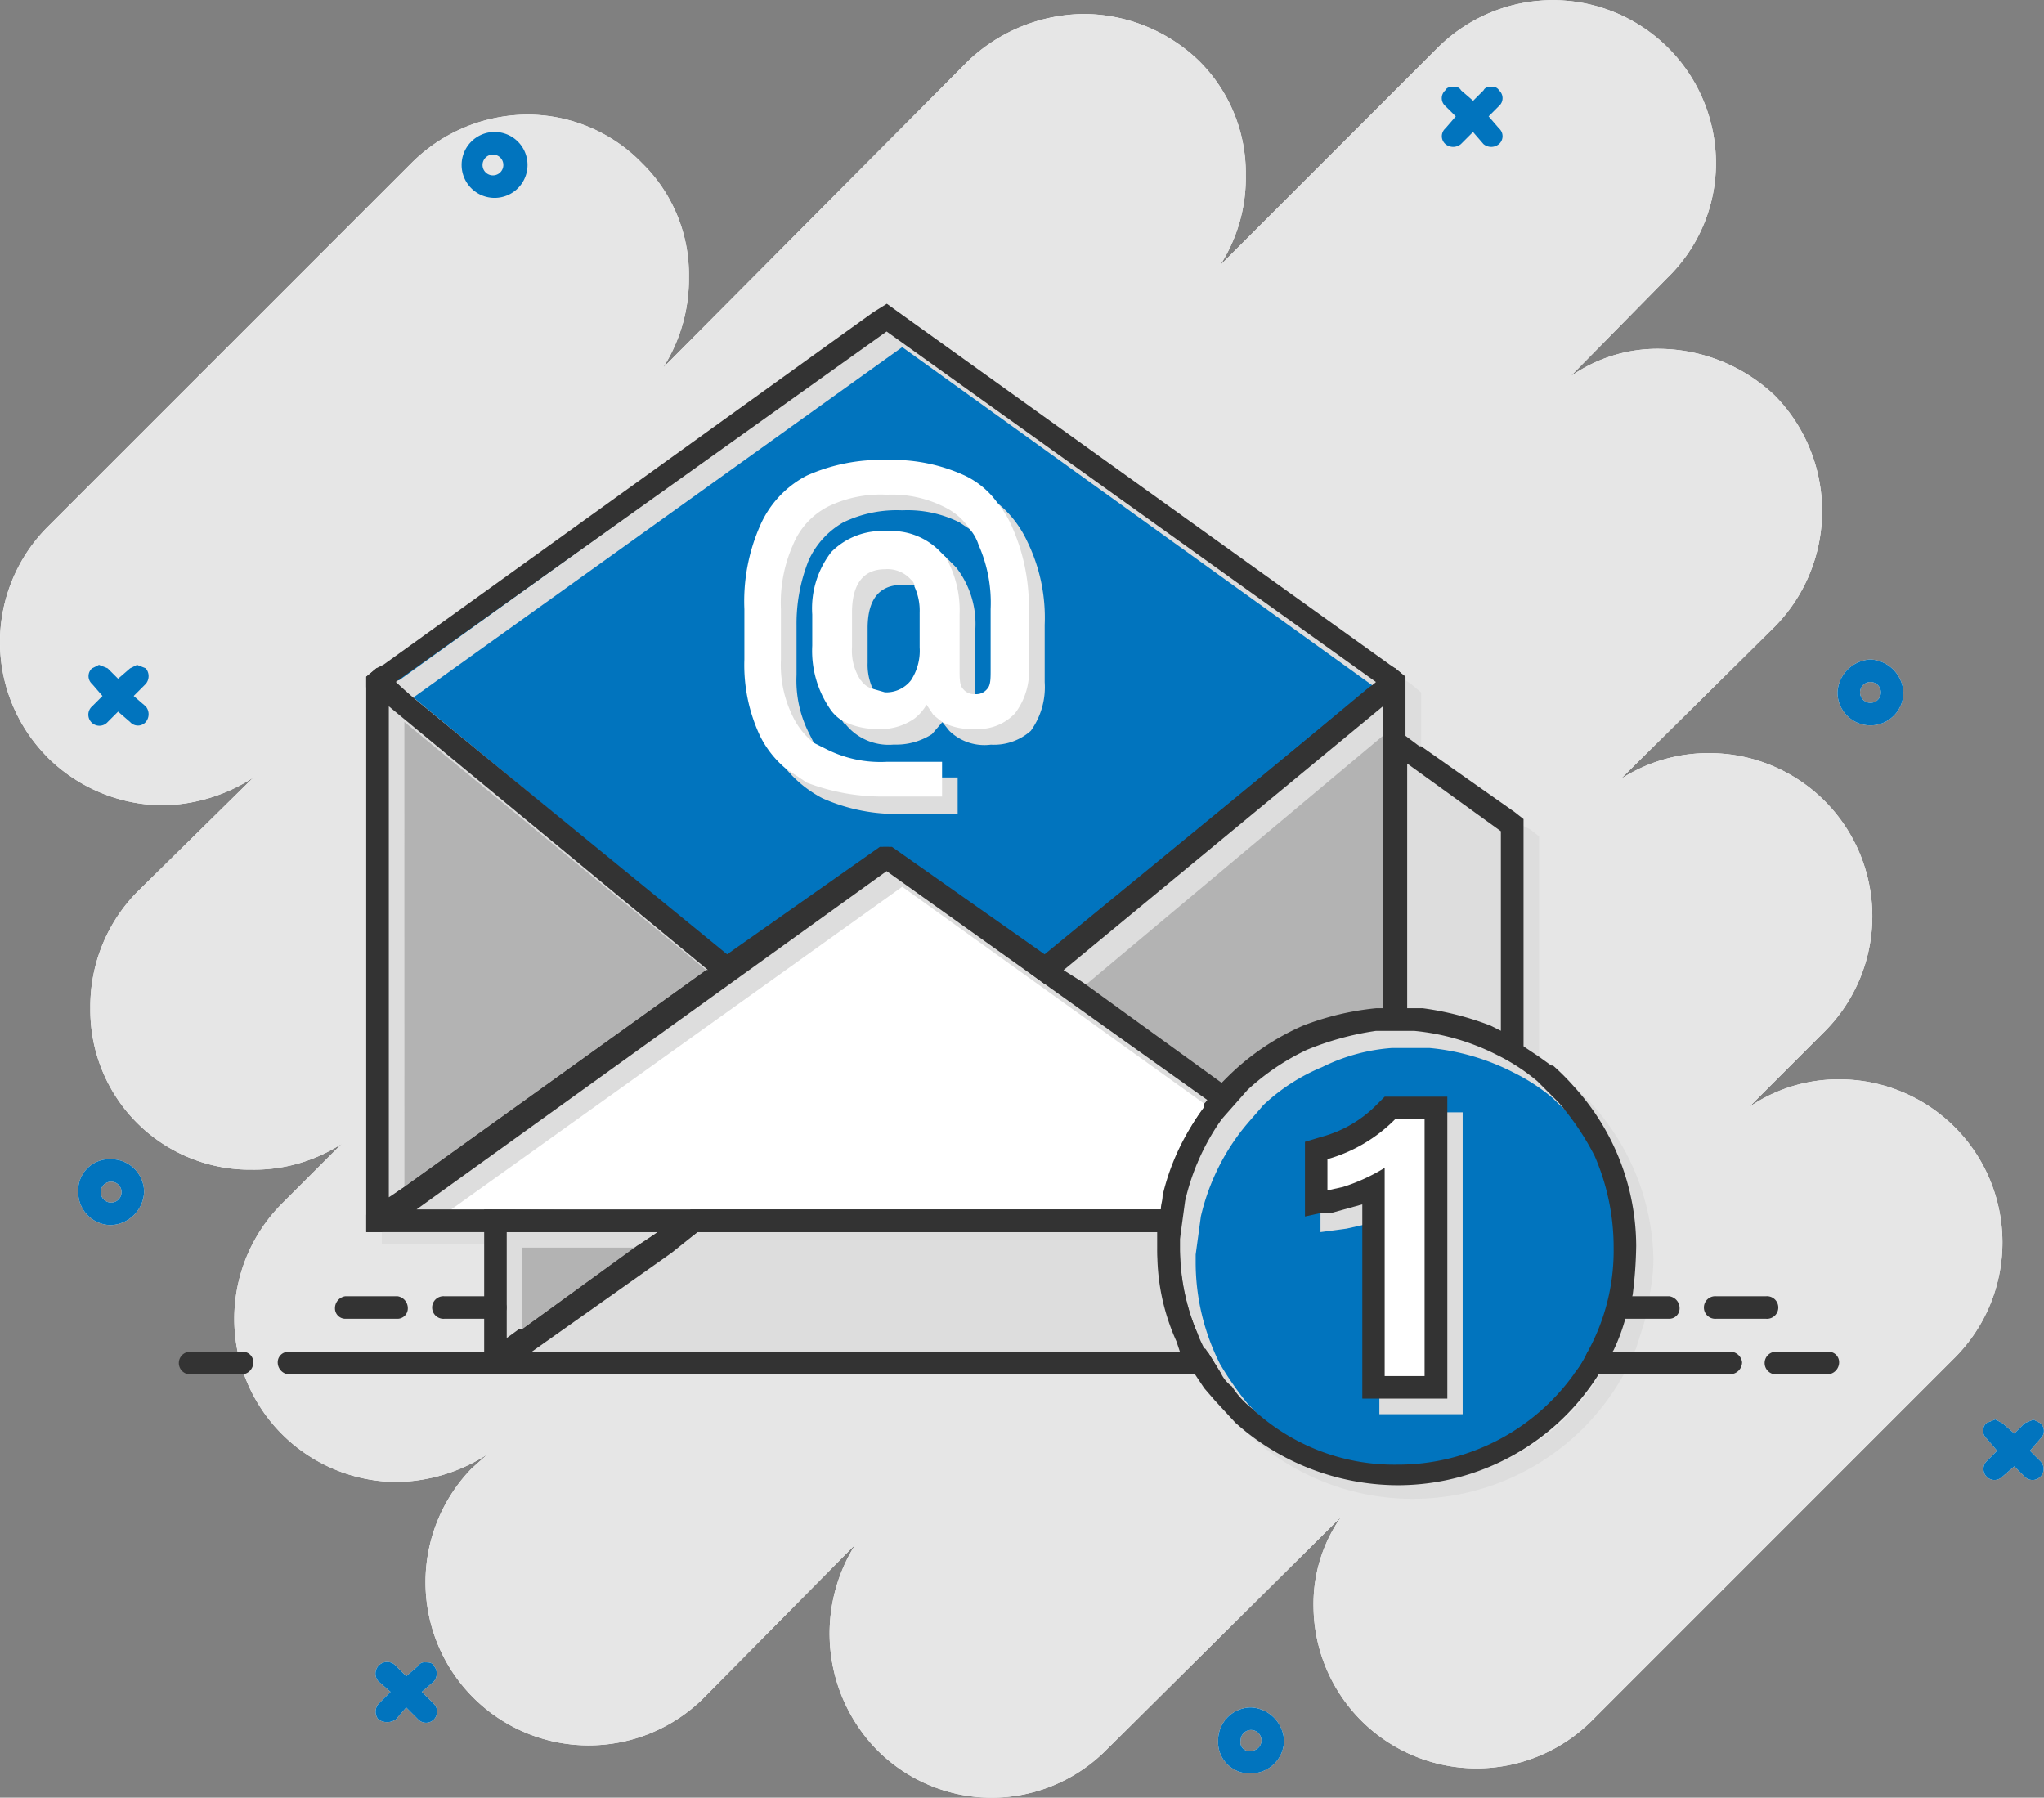 <svg id="Asset_129" data-name="Asset 129" xmlns="http://www.w3.org/2000/svg" width="84.838" height="74.609" viewBox="0 0 84.838 74.609"><rect x="0" y="0" width="84.838" height="74.609" fill="#808080" stroke="none"/><g id="Layer_2" data-name="Layer 2" transform="translate(0 0)"><g id="Layer_1" data-name="Layer 1"><path id="Path_14006" data-name="Path 14006" d="M1.942,31.4a6.841,6.841,0,0,0,4.825,2.016,7.129,7.129,0,0,0,3.745-1.152L5.687,37.012a6.769,6.769,0,0,0-1.944,4.825,6.625,6.625,0,0,0,6.7,6.7,6.7,6.7,0,0,0,3.745-1.08l-2.52,2.52A6.769,6.769,0,0,0,16.489,61.5a7.129,7.129,0,0,0,3.745-1.152l-.648.576A6.772,6.772,0,0,0,29.163,70.5L35.5,64.089a6.913,6.913,0,0,0,.864,8.5,6.7,6.7,0,0,0,9.578,0l9.722-9.65a6.265,6.265,0,0,0-1.152,3.745,6.769,6.769,0,0,0,11.522,4.753L81.157,56.312A6.769,6.769,0,0,0,76.332,44.79a6.553,6.553,0,0,0-3.745,1.152l3.169-3.169A6.769,6.769,0,0,0,71,31.251a6.7,6.7,0,0,0-3.745,1.08l6.409-6.337a6.841,6.841,0,0,0,0-9.578,7.057,7.057,0,0,0-4.753-1.944,6.265,6.265,0,0,0-3.745,1.152l4.033-4.1a6.625,6.625,0,0,0,2.016-4.753A6.769,6.769,0,0,0,59.7,1.942l-9.074,9.074A6.7,6.7,0,0,0,51.7,7.271a6.553,6.553,0,0,0-1.944-4.753A6.913,6.913,0,0,0,45.006.574a7.057,7.057,0,0,0-4.825,1.944L27.507,15.265a6.841,6.841,0,0,0,1.08-3.745,6.481,6.481,0,0,0-1.944-4.753A6.625,6.625,0,0,0,21.89,4.751a6.841,6.841,0,0,0-4.825,2.016L1.942,21.89a6.769,6.769,0,0,0,0,9.506Z" transform="translate(0.007 0.007)" fill="#fff"/><path id="Path_14007" data-name="Path 14007" d="M114.875,83.1l-.432.432a.458.458,0,0,0,.648.648l.5-.432.432.432a.458.458,0,0,0,.648-.648l-.432-.432.432-.5a.432.432,0,0,0,0-.648l-.288-.144-.36.144-.432.432-.5-.432L114.8,81.8l-.36.144a.432.432,0,0,0,0,.648Z" transform="translate(-31.984 -22.889)" fill="#fff"/><path id="Path_14008" data-name="Path 14008" d="M22.258,97.021l-.5.5a.5.5,0,0,0,0,.648.648.648,0,0,0,.72,0l.432-.5.5.5a.458.458,0,1,0,.648-.648l-.5-.5.5-.432a.5.5,0,0,0,0-.648c-.072-.144-.216-.144-.36-.144a.288.288,0,0,0-.288.144l-.5.432-.432-.432a.484.484,0,0,0-.72.648Z" transform="translate(-6.05 -26.804)" fill="#fff"/><path id="Path_14009" data-name="Path 14009" d="M5.675,39.6l-.432.432a.459.459,0,1,0,.648.648l.432-.432.5.432a.432.432,0,0,0,.648,0,.5.5,0,0,0,0-.648l-.5-.432.5-.5a.5.5,0,0,0,0-.648l-.36-.144-.288.144-.5.432-.432-.432-.36-.144-.288.144a.432.432,0,0,0,0,.648Z" transform="translate(-1.422 -10.714)" fill="#fff"/><path id="Path_14010" data-name="Path 14010" d="M83.675,6.223l-.432.5a.432.432,0,0,0,0,.648.5.5,0,0,0,.648,0l.5-.5.432.5a.5.5,0,0,0,.648,0,.432.432,0,0,0,0-.648l-.432-.5.432-.432a.432.432,0,0,0,0-.648A.288.288,0,0,0,85.188,5c-.144,0-.288,0-.36.144l-.432.432-.5-.432A.288.288,0,0,0,83.6,5c-.144,0-.288,0-.36.144a.432.432,0,0,0,0,.648Z" transform="translate(-23.252 -1.393)" fill="#fff"/><path id="Path_14011" data-name="Path 14011" d="M71.567,98.4a1.44,1.44,0,0,1,1.368,1.368,1.368,1.368,0,0,1-1.368,1.368A1.3,1.3,0,0,1,70.2,99.768,1.368,1.368,0,0,1,71.567,98.4Zm0,1.8a.432.432,0,1,0-.432-.432.36.36,0,0,0,.432.432Z" transform="translate(-19.641 -27.535)" fill="#fff"/><path id="Path_14012" data-name="Path 14012" d="M107.268,38a1.44,1.44,0,0,1,1.368,1.368,1.368,1.368,0,1,1-2.736,0A1.44,1.44,0,0,1,107.268,38Zm0,1.8a.432.432,0,1,0-.432-.432A.432.432,0,0,0,107.268,39.8Z" transform="translate(-29.633 -10.63)" fill="#fff"/><path id="Path_14013" data-name="Path 14013" d="M27.9,7.6a1.368,1.368,0,1,1-1.3,1.368A1.368,1.368,0,0,1,27.9,7.6Zm0,1.8a.432.432,0,1,0-.432-.432A.432.432,0,0,0,27.9,9.4Z" transform="translate(-7.44 -2.121)" fill="#fff"/><path id="Path_14014" data-name="Path 14014" d="M5.867,66.8a1.368,1.368,0,0,1,1.368,1.368,1.44,1.44,0,0,1-1.368,1.368A1.368,1.368,0,0,1,4.5,68.167,1.3,1.3,0,0,1,5.867,66.8Zm0,1.8a.432.432,0,1,0-.432-.432A.432.432,0,0,0,5.867,68.6Z" transform="translate(-1.254 -18.69)" fill="#fff"/><path id="Path_14015" data-name="Path 14015" d="M1.942,31.4a6.841,6.841,0,0,0,4.825,2.016,7.129,7.129,0,0,0,3.745-1.152L5.687,37.012a6.769,6.769,0,0,0-1.944,4.825,6.625,6.625,0,0,0,6.7,6.7,6.7,6.7,0,0,0,3.745-1.08l-2.52,2.52A6.769,6.769,0,0,0,16.489,61.5a7.129,7.129,0,0,0,3.745-1.152l-.648.576A6.772,6.772,0,0,0,29.163,70.5L35.5,64.089a6.913,6.913,0,0,0,.864,8.5,6.7,6.7,0,0,0,9.578,0l9.722-9.65a6.265,6.265,0,0,0-1.152,3.745,6.769,6.769,0,0,0,11.522,4.753L81.157,56.312A6.769,6.769,0,0,0,76.332,44.79a6.553,6.553,0,0,0-3.745,1.152l3.169-3.169A6.769,6.769,0,0,0,71,31.251a6.7,6.7,0,0,0-3.745,1.08l6.409-6.337a6.841,6.841,0,0,0,0-9.578,7.057,7.057,0,0,0-4.753-1.944,6.265,6.265,0,0,0-3.745,1.152l4.033-4.1a6.625,6.625,0,0,0,2.016-4.753A6.769,6.769,0,0,0,59.7,1.942l-9.074,9.074A6.7,6.7,0,0,0,51.7,7.271a6.553,6.553,0,0,0-1.944-4.753A6.913,6.913,0,0,0,45.006.574a7.057,7.057,0,0,0-4.825,1.944L27.507,15.265a6.841,6.841,0,0,0,1.08-3.745,6.481,6.481,0,0,0-1.944-4.753A6.625,6.625,0,0,0,21.89,4.751a6.841,6.841,0,0,0-4.825,2.016L1.942,21.89a6.769,6.769,0,0,0,0,9.506Z" transform="translate(0.007 0.007)" fill="#e6e6e6"/><path id="Path_14016" data-name="Path 14016" d="M114.875,83.1l-.432.432a.458.458,0,0,0,.648.648l.5-.432.432.432a.458.458,0,0,0,.648-.648l-.432-.432.432-.5a.432.432,0,0,0,0-.648l-.288-.144-.36.144-.432.432-.5-.432L114.8,81.8l-.36.144a.432.432,0,0,0,0,.648Z" transform="translate(-31.984 -22.889)" fill="#0174be"/><path id="Path_14017" data-name="Path 14017" d="M22.258,97.021l-.5.5a.5.5,0,0,0,0,.648.648.648,0,0,0,.72,0l.432-.5.5.5a.458.458,0,1,0,.648-.648l-.5-.5.5-.432a.5.5,0,0,0,0-.648c-.072-.144-.216-.144-.36-.144a.288.288,0,0,0-.288.144l-.5.432-.432-.432a.484.484,0,0,0-.72.648Z" transform="translate(-6.05 -26.804)" fill="#0174be"/><path id="Path_14018" data-name="Path 14018" d="M5.675,39.6l-.432.432a.459.459,0,1,0,.648.648l.432-.432.5.432a.432.432,0,0,0,.648,0,.5.5,0,0,0,0-.648l-.5-.432.5-.5a.5.5,0,0,0,0-.648l-.36-.144-.288.144-.5.432-.432-.432-.36-.144-.288.144a.432.432,0,0,0,0,.648Z" transform="translate(-1.422 -10.714)" fill="#0174be"/><path id="Path_14019" data-name="Path 14019" d="M83.675,6.223l-.432.5a.432.432,0,0,0,0,.648.5.5,0,0,0,.648,0l.5-.5.432.5a.5.5,0,0,0,.648,0,.432.432,0,0,0,0-.648l-.432-.5.432-.432a.432.432,0,0,0,0-.648A.288.288,0,0,0,85.188,5c-.144,0-.288,0-.36.144l-.432.432-.5-.432A.288.288,0,0,0,83.6,5c-.144,0-.288,0-.36.144a.432.432,0,0,0,0,.648Z" transform="translate(-23.252 -1.393)" fill="#0174be"/><path id="Path_14020" data-name="Path 14020" d="M71.567,98.4a1.44,1.44,0,0,1,1.368,1.368,1.368,1.368,0,0,1-1.368,1.368A1.3,1.3,0,0,1,70.2,99.768,1.368,1.368,0,0,1,71.567,98.4Zm0,1.8a.432.432,0,1,0-.432-.432.36.36,0,0,0,.432.432Z" transform="translate(-19.641 -27.535)" fill="#0174be"/><path id="Path_14021" data-name="Path 14021" d="M107.268,38a1.44,1.44,0,0,1,1.368,1.368,1.368,1.368,0,1,1-2.736,0A1.44,1.44,0,0,1,107.268,38Zm0,1.8a.432.432,0,1,0-.432-.432A.432.432,0,0,0,107.268,39.8Z" transform="translate(-29.633 -10.63)" fill="#0174be"/><path id="Path_14022" data-name="Path 14022" d="M27.9,7.6a1.368,1.368,0,1,1-1.3,1.368A1.368,1.368,0,0,1,27.9,7.6Zm0,1.8a.432.432,0,1,0-.432-.432A.432.432,0,0,0,27.9,9.4Z" transform="translate(-7.44 -2.121)" fill="#0174be"/><path id="Path_14023" data-name="Path 14023" d="M5.867,66.8a1.368,1.368,0,0,1,1.368,1.368,1.44,1.44,0,0,1-1.368,1.368A1.368,1.368,0,0,1,4.5,68.167,1.3,1.3,0,0,1,5.867,66.8Zm0,1.8a.432.432,0,1,0-.432-.432A.432.432,0,0,0,5.867,68.6Z" transform="translate(-1.254 -18.69)" fill="#0174be"/><path id="Path_14024" data-name="Path 14024" d="M84.217,54.942a11.378,11.378,0,0,0-3.1-.72H80.4V42.7l4.9,3.457v9.29Z" transform="translate(-22.497 -11.946)" fill="#ddd"/><path id="Path_14025" data-name="Path 14025" d="M60.2,51.254,74.747,39.3V53.271h-.72a9.938,9.938,0,0,0-2.881.72,8.785,8.785,0,0,0-3.025,2.088h0l-.5.5Z" transform="translate(-16.843 -10.994)" fill="#b3b3b3"/><path id="Path_14026" data-name="Path 14026" d="M21.7,33.423,42.872,18.3l21.1,15.123L49.425,45.377l-6.553-4.753H42.8l-6.553,4.753Z" transform="translate(-6.068 -5.117)" fill="#0174be"/><path id="Path_14027" data-name="Path 14027" d="M21.7,39.3,36.247,51.254,21.7,61.624Z" transform="translate(-6.068 -10.994)" fill="#b3b3b3"/><path id="Path_14028" data-name="Path 14028" d="M21.8,64.451,42.9,49.4,56.87,59.41l-.5.576a7.129,7.129,0,0,0-1.008,1.944A8.21,8.21,0,0,0,54.71,63.8v.648Z" transform="translate(-6.096 -13.821)" fill="#fff"/><path id="Path_14029" data-name="Path 14029" d="M28.5,70.4h8.209L28.5,76.233Z" transform="translate(-7.971 -19.698)" fill="#b3b3b3"/><path id="Path_14030" data-name="Path 14030" d="M28.6,76.233,36.809,70.4H56.541v1.08a9.073,9.073,0,0,0,.72,3.673h0l.432,1.008Z" transform="translate(-7.999 -19.698)" fill="#ddd"/><path id="Path_14031" data-name="Path 14031" d="M54.888,30.135a4.465,4.465,0,0,0-1.224-1.584l-.72-.5A7.2,7.2,0,0,0,49.7,27.4a7.777,7.777,0,0,0-3.313.648,4.537,4.537,0,0,0-1.944,2.088,8.209,8.209,0,0,0-.648,3.457V35.68a6.7,6.7,0,0,0,.648,3.169l.432.72a4.9,4.9,0,0,0,1.512,1.224,7.561,7.561,0,0,0,3.313.648h2.3V39.929H49.7a5.977,5.977,0,0,1-2.448-.432,4.177,4.177,0,0,1-1.224-1.008l-.216-.432a4.825,4.825,0,0,1-.5-2.376V33.591a7.057,7.057,0,0,1,.5-2.664,3.457,3.457,0,0,1,1.44-1.584,5.113,5.113,0,0,1,2.448-.5,4.825,4.825,0,0,1,2.376.5l.432.288a3.241,3.241,0,0,1,1.08,1.3,7.129,7.129,0,0,1,.432,2.664v2.52c0,.36,0,.648-.144.792a.5.5,0,0,1-.5.288.72.72,0,0,1-.5-.288c-.072-.072-.072-.216-.144-.432V33.808a3.817,3.817,0,0,0-.792-2.592l-.432-.432a3.529,3.529,0,0,0-1.8-.432,2.953,2.953,0,0,0-2.3.864,3.817,3.817,0,0,0-.72,2.592v1.3a4.609,4.609,0,0,0,.5,2.448c.072.072.072.144.144.144a2.3,2.3,0,0,0,2.016.864,2.737,2.737,0,0,0,1.584-.432l.432-.5h0l.288.36a2.088,2.088,0,0,0,1.728.576,2.3,2.3,0,0,0,1.656-.576,3.1,3.1,0,0,0,.576-2.016V33.591A7.2,7.2,0,0,0,54.888,30.135Zm-4.177,2.232a2.232,2.232,0,0,1,.36,1.368v1.44a2.232,2.232,0,0,1-.36,1.368,1.08,1.08,0,0,1-1.008.5,1.152,1.152,0,0,1-1.08-.5.36.36,0,0,1-.144-.288,2.376,2.376,0,0,1-.216-1.08v-1.44c0-1.224.5-1.8,1.44-1.8h.5A1.3,1.3,0,0,1,50.711,32.367Z" transform="translate(-12.251 -7.662)" fill="#ddd"/><path id="Path_14032" data-name="Path 14032" d="M76.834,77.739a9.506,9.506,0,0,1-7.2-3.385,7.993,7.993,0,0,1-1.152-1.728,9.433,9.433,0,0,1-1.08-4.393v-.36a7.129,7.129,0,0,1,.216-1.728A8.857,8.857,0,0,1,69.2,62.689a6.7,6.7,0,0,1,1.152-1.3,8.713,8.713,0,0,1,2.52-1.728A7.345,7.345,0,0,1,75.9,58.8h1.728a9.29,9.29,0,0,1,3.6,1.008,10.3,10.3,0,0,1,1.728,1.152,9.506,9.506,0,0,1-6.121,16.779Z" transform="translate(-18.858 -16.452)" fill="#0174be"/><path id="Path_14033" data-name="Path 14033" d="M79.413,64.1l-.216.288a5.833,5.833,0,0,1-2.376,1.44l-.72.144v3.1l1.08-.144.648-.144.5-.144h.216V76.63h3.457V64.1Zm.072,2.953-.72.36-.432.216-1.3.36v-1.3a6.409,6.409,0,0,0,2.809-1.656h1.224V75.694H79.485Z" transform="translate(-21.293 -17.935)" fill="#ddd"/><path id="Path_14034" data-name="Path 14034" d="M78.276,75.394V67.113a6.625,6.625,0,0,1-1.872.576h-.5v-2.16h.288a6.625,6.625,0,0,0,2.592-1.512l.144-.216h1.944V75.394Z" transform="translate(-21.237 -17.851)" fill="#fff"/><path id="Path_14035" data-name="Path 14035" d="M53.987,29.235a4.1,4.1,0,0,0-.576-.936,3.529,3.529,0,0,0-1.368-1.152A7.2,7.2,0,0,0,48.8,26.5a7.561,7.561,0,0,0-3.313.648,4.249,4.249,0,0,0-1.944,2.088,7.777,7.777,0,0,0-.648,3.457V34.78a6.913,6.913,0,0,0,.648,3.169,4.177,4.177,0,0,0,1.08,1.368l.864.576a8.786,8.786,0,0,0,3.313.576h2.3v-1.44H48.8a4.969,4.969,0,0,1-2.448-.5l-.576-.288a3.169,3.169,0,0,1-.864-1.08,4.825,4.825,0,0,1-.5-2.376V32.691a5.905,5.905,0,0,1,.5-2.664,3.1,3.1,0,0,1,1.44-1.584,4.969,4.969,0,0,1,2.448-.5,4.825,4.825,0,0,1,2.376.5,2.665,2.665,0,0,1,1.08.936,1.872,1.872,0,0,1,.36.648,5.905,5.905,0,0,1,.5,2.664v2.52c0,.36,0,.648-.144.792a.576.576,0,0,1-.5.216h0a.576.576,0,0,1-.5-.216c-.144-.144-.144-.432-.144-.792v-2.3a4.465,4.465,0,0,0-.576-2.376l-.216-.216a2.809,2.809,0,0,0-2.232-.864,2.953,2.953,0,0,0-2.3.864,3.817,3.817,0,0,0-.792,2.592v1.3a4.249,4.249,0,0,0,.72,2.592,1.656,1.656,0,0,0,.5.5,3.025,3.025,0,0,0,1.44.36,2.448,2.448,0,0,0,1.584-.432,1.944,1.944,0,0,0,.5-.576l.288.432.36.288h0a2.592,2.592,0,0,0,1.368.288,2.088,2.088,0,0,0,1.656-.648,2.881,2.881,0,0,0,.576-1.944V32.691A8.209,8.209,0,0,0,53.987,29.235Zm-6.265,6.409a2.232,2.232,0,0,1-.36-1.368v-1.44c0-1.224.5-1.8,1.368-1.8a1.3,1.3,0,0,1,1.08.432.36.36,0,0,1,.144.288,2.376,2.376,0,0,1,.216,1.08v1.44a2.232,2.232,0,0,1-.36,1.368,1.3,1.3,0,0,1-1.08.5l-.5-.144a.864.864,0,0,1-.5-.36Z" transform="translate(-11.999 -7.41)" fill="#fff"/><path id="Path_14036" data-name="Path 14036" d="M43.892,40.94h-.576l5.833,4.177.216-.216Zm27.581,9.29-.216-.216h-.072a6.553,6.553,0,0,0-1.152-.792V39.86l-.36-.288-.288-.144-3.673-2.664-.576-.432V33.883l-.432-.36-.216-.144h0l-.576-.432L44.108,18.76l-.5-.36-.288.216-.288.144L22.72,33.378h-.288l-.288.216h0L22,33.739V56.782h4.9v5.257H55.7l.432.648h.216l.864,1.152.216.288a10.01,10.01,0,0,0,16.2-2.088l.432-.936.432-1.368a3.673,3.673,0,0,0,.144-.936,7.991,7.991,0,0,0,.144-1.368A9.866,9.866,0,0,0,71.473,50.229Zm2.232,8.713a3.6,3.6,0,0,1-.216.936,7.633,7.633,0,0,1-.432,1.368l-.5.936a9,9,0,0,1-7.777,4.393,11.307,11.307,0,0,1-2.664-.36,9.074,9.074,0,0,1-3.961-2.592l-.216-.216a13.537,13.537,0,0,1-1.152-1.656,9.361,9.361,0,0,1-1.008-4.177v-.36l.216-1.584A9.218,9.218,0,0,1,57.5,52.318c.36-.5.72-.864,1.08-1.3a7.994,7.994,0,0,1,2.448-1.584,7.777,7.777,0,0,1,2.881-.792H65.5a9.578,9.578,0,0,1,3.457,1.008,8.209,8.209,0,0,1,1.656,1.08l.216.216a9.146,9.146,0,0,1,2.16,2.88l.432,1.152a8.281,8.281,0,0,1,.432,2.664,7.992,7.992,0,0,1-.144,1.3ZM27.833,56.926H34.1l-5.977,4.321-.288.216ZM23.3,34.1h0L43.6,19.552,63.119,33.595h.072l.36.288h0l.36.216L50.229,45.4h-.072l-.36-.288h-.072l-.36-.288-5.473-3.961h-.576l-6.265,4.465h0l-.36-.288h0l-.36-.216-13.106-10.8ZM64.2,47.637h-.576a11.81,11.81,0,0,0-2.736.72,10.3,10.3,0,0,0-3.169,2.16h0l-.144.216H57.5l-.288-.216h-.072l-.36-.216-5.833-4.177h.144L63.551,35.683h.072l.432-.288h0l.144-.144ZM24.232,55.774l.648-.432L43.6,41.948l12.53,9h.072l.36.288h0l.36.216-.216.288a8.425,8.425,0,0,0-1.08,1.944,15.051,15.051,0,0,0-.576,1.656.5.5,0,0,1-.072.36v.288H23.944Zm44.864-7.2h-.144l-.288-.144-1.656-.5h-.432l-1.08-.288h-.288V37.483l3.241,2.3.5.36.144.144ZM22.936,35.107l12.53,10.3h0l.36.288H35.9l.288.288-13.25,9.578ZM28.841,61.9l.288-.216.648-.432,5.977-4.321H54.838v.648a13.969,13.969,0,0,0,.144,1.728c0,.144.072.288.072.432l.432,1.512.144.216h0V61.9Z" transform="translate(-6.152 -5.145)" fill="#ddd"/><path id="Path_14037" data-name="Path 14037" d="M85.2,45.345l-3.889-2.736H81.24l-.576-.432-.288-.216h-.144L79.8,41.6V54.346h1.152a9.866,9.866,0,0,1,2.881.648h0l.432.216,1.3.5V45.633Zm-.576,9.074-.432-.216a12.386,12.386,0,0,0-2.809-.72h-.648V43.328l3.889,2.809Z" transform="translate(-22.329 -11.638)" fill="#333"/><path id="Path_14038" data-name="Path 14038" d="M74.467,38.5h-.144l-.216.216-.5.432-.216.144L60.136,50.31l-.216.144h-.144l-.216.216h-.072l-.288.288.144.144.576.432.216.144,6.553,4.681h.072l.288.216h.072l.288.216.144-.216.432-.36L68.13,56h0a11.234,11.234,0,0,1,2.881-1.944,9.362,9.362,0,0,1,2.809-.648H74.9V38.86Zm-.5,14.115h-.288a11.522,11.522,0,0,0-3.025.72,10.3,10.3,0,0,0-3.169,2.16h0l-.216.216L61.5,51.534l-.792-.5,13.25-10.946Z" transform="translate(-16.564 -10.77)" fill="#333"/><path id="Path_14039" data-name="Path 14039" d="M63.8,32.623l-.216-.144L43.208,17.86l-.5-.36-.576.36L21.82,32.479l-.288.144-.432.36v.432l.432.36.216.144h0l13.61,11.234.144.144.216.144h0l.36.288.792-.576L42.7,40.976l5.833,4.177.144.144.576.432.36-.288h0l.216-.144.144-.144,13.61-11.234.216-.144.432-.36v-.432Zm-.936.72L49.257,44.5,42.92,40.04h-.5L36.079,44.5,23.044,33.847l-.72-.648L42.7,18.652,63.012,33.2Z" transform="translate(-5.9 -4.893)" fill="#333"/><path id="Path_14040" data-name="Path 14040" d="M36.8,51.03l-.288-.288h-.072l-.36-.288-.216-.144L23.044,39.724l-.432-.36-.288-.288-.36-.288-.432-.288-.432.36V61.9h.648l.576-.432.216-.144L35.863,51.75l.216-.144.792-.576Zm-1.584,0-12.53,9-.648.432V40.084L35.287,51.03Z" transform="translate(-5.9 -10.77)" fill="#333"/><path id="Path_14041" data-name="Path 14041" d="M57.034,58.882h-.072l-.36-.216H56.53l-5.761-4.1-.792-.576h0l-.36-.288h0l-.36-.288-6.049-4.321-.432-.288H42.56l-.432.288-6.049,4.321h0l-.36.216h0l-.36.288h-.144l-12.53,9-.216.144-.72.576-.216.144-.432.288v.72H54.8V63.779a5.689,5.689,0,0,1,.792-1.872,6.409,6.409,0,0,1,1.008-1.8l.144-.216.144-.288.36-.36V59.1ZM42.7,49.808l13.322,9.506-.144.144V59.6a8.426,8.426,0,0,0-1.08,1.944,10.946,10.946,0,0,0-.648,2.016v.288H23.188Z" transform="translate(-5.9 -13.653)" fill="#333"/><path id="Path_14042" data-name="Path 14042" d="M27.9,69.7v6.841h.648l.576-.432.216-.144.432-.288L35.677,71.5l1.08-.864.432-.288.216-.144h0l.648-.432Zm6.265,1.584-4.681,3.385-.648.5V70.636H35.1Z" transform="translate(-7.804 -19.502)" fill="#333"/><path id="Path_14043" data-name="Path 14043" d="M57.785,75.605l-.144-.36-.144-.432h0a8.57,8.57,0,0,1-.72-3.529V69.7H36.47l-.216.216-.36.216h-.072l-.216.144-.36.288-1.008.648-4.753,3.457H29.34l-.792.576-.216.144H28.26l-.36.288v.648H58.217ZM36.758,70.636H55.841v.648h0a8.93,8.93,0,0,0,.792,3.889h0l.144.432H29.844Z" transform="translate(-7.804 -19.502)" fill="#333"/><path id="Path_14044" data-name="Path 14044" d="M83.983,61.369a9.794,9.794,0,0,0-.864-.864h-.072l-.5-.36-.648-.432-.288-.216h-.144l-.216-.144A8.642,8.642,0,0,0,77.718,58.2H75.63a8.353,8.353,0,0,0-3.169.864,9.65,9.65,0,0,0-2.664,1.8l-.432.432h-.072l-.216.216h0a.72.72,0,0,1-.288.36.216.216,0,0,1-.072.144v.144a9.578,9.578,0,0,0-1.8,3.745c0,.216-.072.36-.072.576s-.072.288-.072.432h0v.144a.576.576,0,0,1-.072.288v.648h0a9.794,9.794,0,0,0,1.008,4.321c.072.072.072.216.144.288a.216.216,0,0,0,.072.144l.144.216c.072.072.072.216.144.288l.432.648.432.5.864.936a10.154,10.154,0,0,0,6.7,2.592,9.866,9.866,0,0,0,8.426-4.681l.576-.936a7.7,7.7,0,0,0,.5-1.368c.072-.288.216-.576.288-.936a17.719,17.719,0,0,0,.144-2.016A9.866,9.866,0,0,0,83.983,61.369ZM70.661,74.763a3.529,3.529,0,0,1-.864-.936,1.44,1.44,0,0,1-.432-.5l-.576-.936c-.072-.072-.072-.144-.144-.144a9.362,9.362,0,0,1-1.008-4.177v-.36l.216-1.584a9.578,9.578,0,0,1,1.512-3.385l1.08-1.224a9.794,9.794,0,0,1,2.448-1.656,12.1,12.1,0,0,1,2.881-.792h1.584a9.578,9.578,0,0,1,3.457,1.008,8.21,8.21,0,0,1,1.656,1.08l.864.864a11.09,11.09,0,0,1,1.512,2.232,9.506,9.506,0,0,1,.792,3.817,8.714,8.714,0,0,1-1.08,4.321,4.1,4.1,0,0,1-.576.936,9,9,0,0,1-7.345,3.745,8.642,8.642,0,0,1-5.977-2.3Z" transform="translate(-18.663 -16.284)" fill="#333"/><path id="Path_14045" data-name="Path 14045" d="M78.513,63.2l-.288.288a5.041,5.041,0,0,1-2.3,1.368l-.72.216v3.1l.648-.144h.432l1.3-.36V75.73h3.529V63.2Zm-2.376,2.592a6.409,6.409,0,0,0,2.809-1.656h1.224V74.794H78.513V66.153a7.777,7.777,0,0,1-1.728.792l-.648.144Z" transform="translate(-21.041 -17.683)" fill="#333"/><path id="Path_14046" data-name="Path 14046" d="M55.175,78.836H16.432a.5.5,0,0,1-.432-.5.432.432,0,0,1,.432-.432H54.6Z" transform="translate(-4.473 -21.797)" fill="#333"/><path id="Path_14047" data-name="Path 14047" d="M97.685,78.332a.5.5,0,0,1-.5.5H90.7a4.1,4.1,0,0,0,.576-.936h5.905A.5.5,0,0,1,97.685,78.332Z" transform="translate(-25.379 -21.797)" fill="#333"/><path id="Path_14048" data-name="Path 14048" d="M12.964,78.836H10.8a.469.469,0,1,1,0-.936h2.16a.432.432,0,0,1,.432.432A.5.5,0,0,1,12.964,78.836Z" transform="translate(-2.878 -21.797)" fill="#333"/><path id="Path_14049" data-name="Path 14049" d="M27.492,75.636H25.4a.469.469,0,1,1,0-.936h2.088a.469.469,0,1,1,0,.936Z" transform="translate(-6.964 -20.902)" fill="#333"/><path id="Path_14050" data-name="Path 14050" d="M21.892,75.636h-2.16A.432.432,0,0,1,19.3,75.2a.5.5,0,0,1,.432-.5h2.16a.5.5,0,0,1,.432.5A.432.432,0,0,1,21.892,75.636Z" transform="translate(-5.397 -20.902)" fill="#333"/><path id="Path_14051" data-name="Path 14051" d="M95.192,75.636h-2.16A.432.432,0,0,1,92.6,75.2a.5.5,0,0,1,.432-.5h2.16a.5.5,0,0,1,.432.5A.432.432,0,0,1,95.192,75.636Z" transform="translate(-25.911 -20.902)" fill="#333"/><path id="Path_14052" data-name="Path 14052" d="M100.792,75.636H98.7a.469.469,0,1,1,0-.936h2.088a.469.469,0,1,1,0,.936Z" transform="translate(-27.478 -20.902)" fill="#333"/><path id="Path_14053" data-name="Path 14053" d="M104.364,78.836H102.2a.469.469,0,1,1,0-.936h2.16a.432.432,0,0,1,.432.432.5.5,0,0,1-.432.5Z" transform="translate(-28.458 -21.797)" fill="#333"/></g></g></svg>